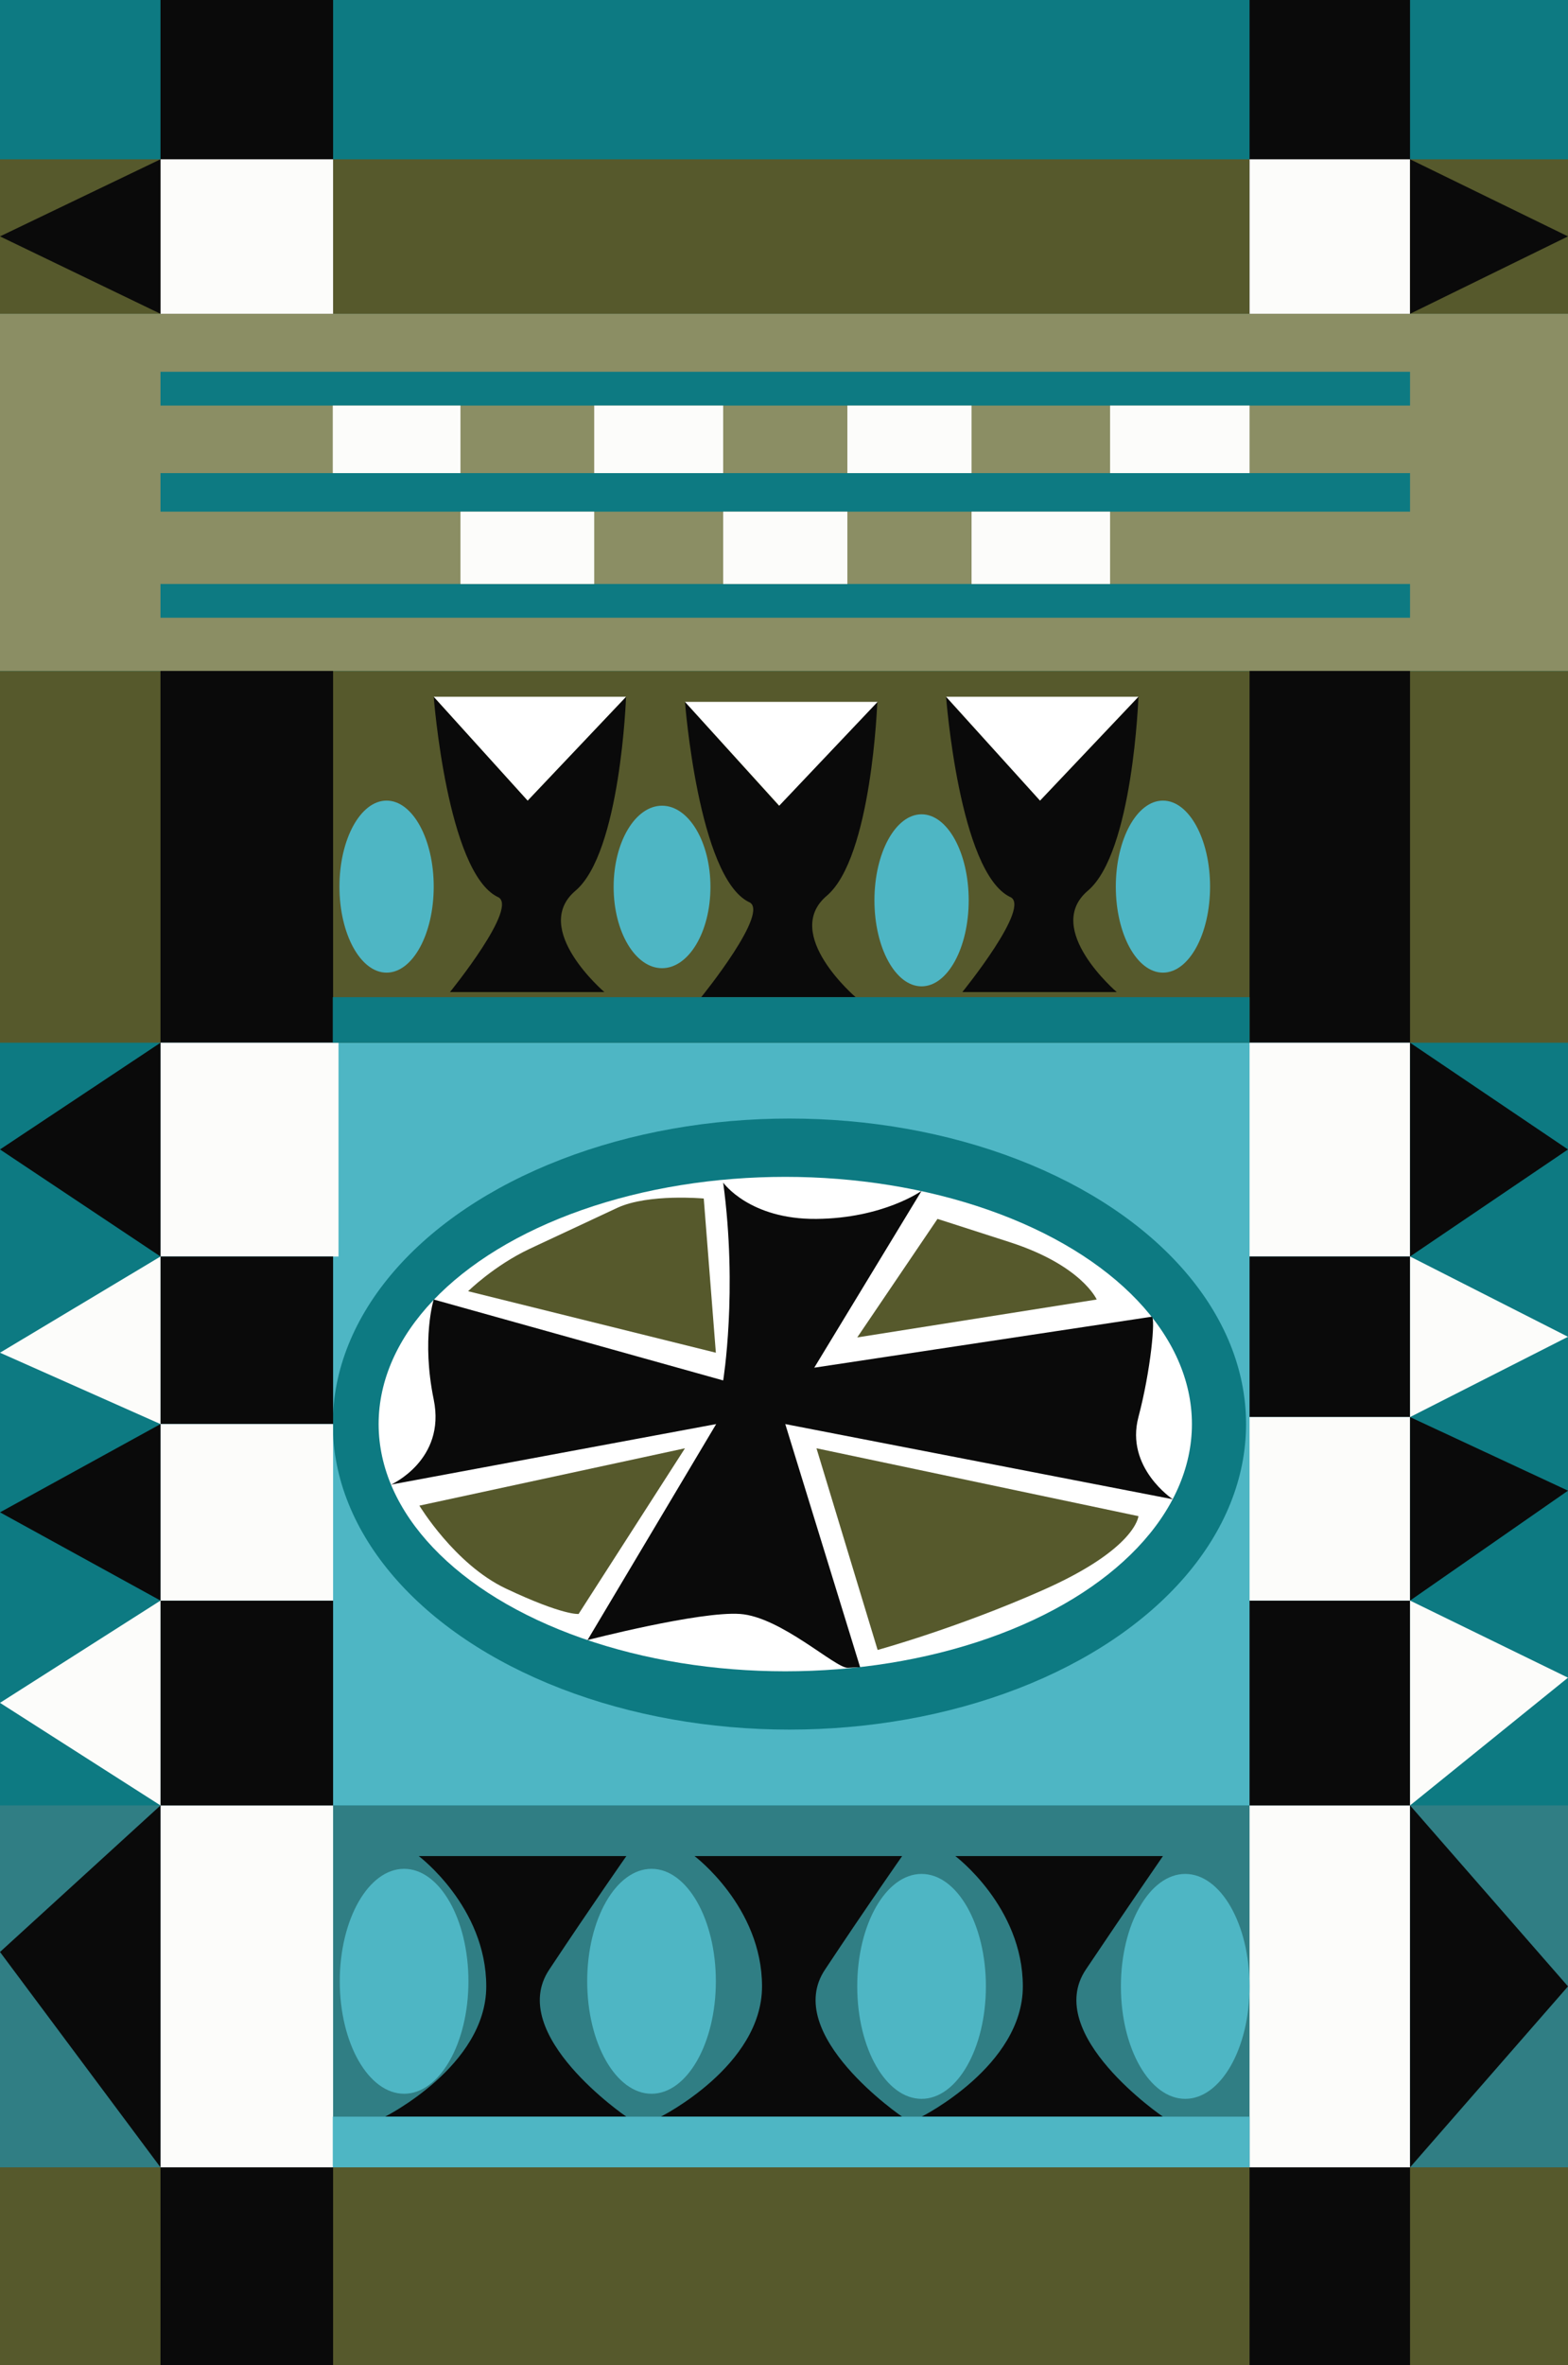 <?xml version="1.0" encoding="utf-8"?>
<!-- Generator: Adobe Illustrator 25.1.0, SVG Export Plug-In . SVG Version: 6.00 Build 0)  -->
<svg version="1.1" id="Calque_1" xmlns="http://www.w3.org/2000/svg" xmlns:xlink="http://www.w3.org/1999/xlink" x="0px" y="0px"
	 viewBox="0 0 492.4 742.4" style="enable-background:new 0 0 492.4 742.4;" xml:space="preserve">
<style type="text/css">
	.st0{fill:#0D7A82;}
	.st1{fill:#56592C;}
	.st2{fill:#0A0A0A;}
	.st3{fill:#8B8E64;}
	.st4{fill:#307E84;}
	.st5{fill:#4EB6C4;}
	.st6{fill:#FCFCFA;}
	.st7{fill:#FFFFFF;}
</style>
<rect class="st0" width="492.4" height="742.4"/>
<rect y="50" class="st1" width="492.4" height="48.5"/>
<rect y="210.6" class="st1" width="492.4" height="116.7"/>
<rect y="680.3" class="st1" width="492.4" height="62.1"/>
<rect x="50.4" class="st2" width="54.2" height="742.4"/>
<rect x="392.4" class="st2" width="50.4" height="742.4"/>
<rect y="98.5" class="st3" width="492.4" height="112.1"/>
<rect y="566.7" class="st4" width="492.4" height="113.6"/>
<rect x="50.4" y="327.3" class="st5" width="392.4" height="239.4"/>
<path class="st2" d="M131.5,582.6c0,0,21.2,15.9,21.2,40.9s-31.8,40.9-31.8,40.9h75.8c0,0-37.9-25.8-24.2-46.2
	c13.6-20.5,24.2-35.6,24.2-35.6H131.5z"/>
<path class="st2" d="M218.1,582.6c0,0,21.2,15.9,21.2,40.9s-31.8,40.9-31.8,40.9h75.8c0,0-37.9-25.8-24.2-46.2
	c13.6-20.5,24.2-35.6,24.2-35.6H218.1z"/>
<path class="st2" d="M300,582.6c0,0,21.2,15.9,21.2,40.9s-31.8,40.9-31.8,40.9h75.8c0,0-37.9-25.8-24.2-46.2s24.2-35.6,24.2-35.6
	H300z"/>
<rect x="50.4" y="566.7" class="st6" width="54.2" height="113.6"/>
<rect x="392.4" y="566.7" class="st6" width="50.4" height="113.6"/>
<rect x="50.4" y="116.7" class="st0" width="392.4" height="10.6"/>
<rect x="50.4" y="148.5" class="st0" width="392.4" height="12.1"/>
<rect x="50.4" y="183.3" class="st0" width="392.4" height="10.6"/>
<path class="st2" d="M136.2,218.7l29.5,32.6l30.9-32.6c0,0-1.7,48.9-15.9,60.9c-14.1,12,9.1,31.8,9.1,31.8h-48.5
	c0,0,22.1-27.2,14.9-29.9C140.4,273.6,136.2,218.7,136.2,218.7z"/>
<path class="st2" d="M215.1,220.3l29.5,32.6l30.9-32.6c0,0-1.7,48.9-15.9,60.9c-14.1,12,9.1,31.8,9.1,31.8h-48.5
	c0,0,22.1-27.2,14.9-29.9C219.3,275.2,215.1,220.3,215.1,220.3z"/>
<path class="st2" d="M297.1,218.7l29.5,32.6l30.9-32.6c0,0-1.7,48.9-15.9,60.9c-14.1,12,9.1,31.8,9.1,31.8h-48.5
	c0,0,22.1-27.2,14.9-29.9C301.2,273.6,297.1,218.7,297.1,218.7z"/>
<rect x="104.5" y="127.3" class="st6" width="40.1" height="21.2"/>
<rect x="348.6" y="127.3" class="st6" width="43.8" height="21.2"/>
<rect x="186.6" y="127.3" class="st6" width="40.5" height="21.2"/>
<rect x="266.1" y="127.3" class="st6" width="39" height="21.2"/>
<rect x="144.6" y="160.6" class="st6" width="42" height="22.7"/>
<rect x="227.1" y="160.6" class="st6" width="39" height="22.7"/>
<rect x="305.1" y="160.6" class="st6" width="43.5" height="22.7"/>
<rect x="50.4" y="50" class="st6" width="54.2" height="48.5"/>
<rect x="392.4" y="50" class="st6" width="50.4" height="48.5"/>
<ellipse class="st5" cx="204.6" cy="621.9" rx="20.2" ry="35.3"/>
<ellipse class="st5" cx="126.9" cy="621.9" rx="20.2" ry="35.3"/>
<ellipse class="st5" cx="289.4" cy="623.5" rx="20.2" ry="35.3"/>
<ellipse class="st5" cx="372.2" cy="623.5" rx="20.2" ry="35.3"/>
<ellipse class="st0" cx="247.9" cy="447" rx="143.4" ry="95.9"/>
<rect x="50.4" y="327.3" class="st6" width="55.9" height="67.1"/>
<rect x="392.4" y="327.3" class="st6" width="50.4" height="67.1"/>
<rect x="50.4" y="502.4" class="st2" width="54.2" height="64.3"/>
<rect x="392.4" y="502.4" class="st2" width="50.4" height="64.3"/>
<rect x="104.5" y="664.4" class="st5" width="287.9" height="15.9"/>
<rect x="104.5" y="313" class="st0" width="287.9" height="14.3"/>
<polygon class="st7" points="136.2,218.7 165.7,251.3 196.6,218.7 "/>
<polygon class="st7" points="215.1,220.3 244.7,252.9 275.6,220.3 "/>
<polygon class="st7" points="297.1,218.7 326.6,251.3 357.5,218.7 "/>
<ellipse class="st7" cx="246.6" cy="447" rx="127.7" ry="77.6"/>
<path class="st2" d="M227.1,371.2c4.6,34.1,0,62.1,0,62.1l-90.9-25.4c0,0-3.9,12.4,0,31.4S122.8,466,122.8,466L224.9,447l-40.4,67.8
	c0,0,35.1-9.1,47.9-8.2c12.8,0.9,29.9,17,33.8,16.9c3.9-0.2,3.9-0.2,3.9-0.2L246.6,447l121.7,23.6c0,0-15-9.9-10.8-25.8
	c3.9-14.7,5.4-31.2,4.2-31.5l-106,16l33.7-55.5c0,0-12,8.6-33,8.8C235.3,382.8,227.1,371.2,227.1,371.2z"/>
<path class="st1" d="M294.4,382.6l-25.2,37.2l75.2-11.9c0,0-4.7-10.7-27.3-18S294.4,382.6,294.4,382.6z"/>
<path class="st1" d="M256.4,454.6l101.1,21.3c0,0-0.7,10.3-30.2,23.3c-26.9,11.9-51.7,18.7-51.7,18.7L256.4,454.6z"/>
<path class="st1" d="M215.1,454.6l-33.4,52c0,0-4.7,0.6-22.9-8c-16-7.6-27.1-26-27.1-26L215.1,454.6z"/>
<path class="st1" d="M221,376.2l3.8,48.4l-77.8-19.3c0,0,8.1-8,19.3-13.3c11.3-5.3,11.3-5.3,27.6-12.9
	C203.7,374.6,221,376.2,221,376.2z"/>
<rect x="392.4" y="394.4" class="st2" width="50.4" height="50.4"/>
<rect x="50.4" y="394.4" class="st2" width="54.2" height="52.6"/>
<rect x="50.4" y="447" class="st6" width="54.2" height="55.4"/>
<rect x="392.4" y="444.8" class="st6" width="50.4" height="57.6"/>
<polygon class="st2" points="50.4,327.3 0,360.8 50.4,394.4 "/>
<polygon class="st2" points="50.4,447 0,474.7 50.4,502.4 "/>
<polygon class="st2" points="442.8,327.3 492.4,360.8 442.8,394.4 "/>
<polygon class="st2" points="442.8,444.8 492.4,467.9 442.8,502.4 "/>
<polygon class="st6" points="50.4,394.4 0,424.6 50.4,447 "/>
<polygon class="st6" points="50.4,502.4 0,534.5 50.4,566.7 "/>
<polygon class="st6" points="442.8,394.4 492.4,419.6 442.8,444.8 "/>
<polygon class="st6" points="442.8,502.4 492.4,526.6 442.8,566.7 "/>
<polygon class="st2" points="50.4,50 0,74.2 50.4,98.5 "/>
<polygon class="st2" points="442.8,50 492.4,74.2 442.8,98.5 "/>
<ellipse class="st5" cx="121.4" cy="278.3" rx="14.8" ry="27"/>
<ellipse class="st5" cx="289.4" cy="282.6" rx="14.8" ry="27"/>
<ellipse class="st5" cx="365.2" cy="278.3" rx="14.8" ry="27"/>
<ellipse class="st5" cx="207.9" cy="278.4" rx="15.2" ry="25.5"/>
<polygon class="st2" points="442.8,566.7 492.4,623.5 442.8,680.3 "/>
<polygon class="st2" points="50.4,566.7 0,612.7 50.4,680.3 "/>
</svg>
